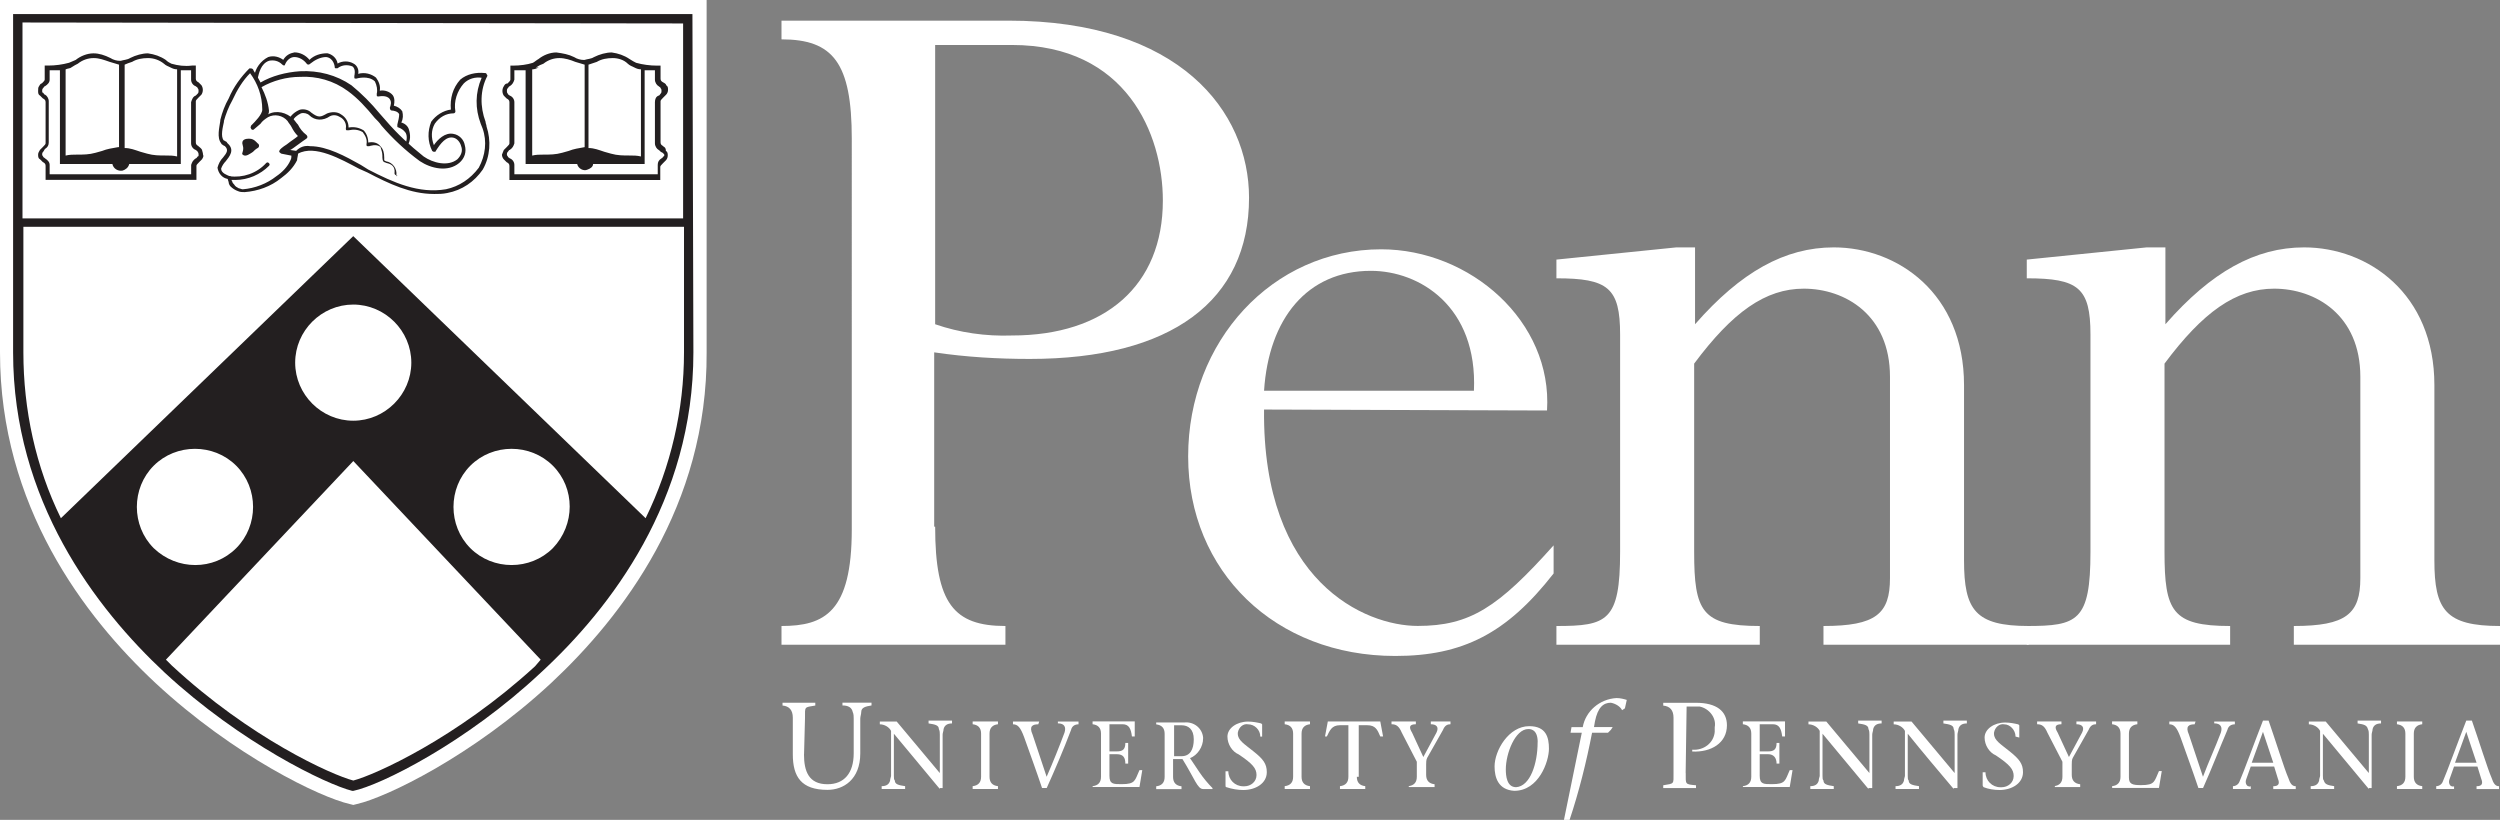 <?xml version="1.0" encoding="UTF-8"?>
<svg id="Layer_1" data-name="Layer 1" xmlns="http://www.w3.org/2000/svg" viewBox="0 0 364.62 119.58">
  <rect x="0" y="0" width="364.62" height="119.58" fill="#808080" stroke="none"/>
  <defs>
    <style>
      .cls-1 {
        fill: #fff;
      }

      .cls-2 {
        fill: #231f20;
      }
    </style>
  </defs>
  <g id="Mark">
    <path class="cls-1" d="m136.39,47.29c3.55,1.23,7.38,1.78,11.21,1.64,13.53,0,22-7.24,22-19.68,0-9.7-5.33-22.69-22-22.69h-11.21v40.73Zm0,29.52c0,11.21,2.73,14.49,10.25,14.49v2.73h-32.66v-2.73c6.29,0,10.25-2.05,10.25-14.08V20.23c0-11.07-2.73-14.49-10.25-14.49v-2.73h33.07c25.01,0,35.12,13.26,35.12,25.83,0,15.03-11.34,23.51-31.98,23.51-4.65,0-9.29-.27-13.94-.96v25.42h.14Z"/>
    <path class="cls-1" d="m214.97,56.99c.55-12.3-7.93-17.49-15.03-17.49-9.29,0-14.9,6.97-15.58,17.49h30.61Zm-30.61,2.73c-.27,25.15,14.76,31.57,22.41,31.57s11.75-2.73,19.82-11.75v4.1c-6.83,8.75-13.26,12.03-23.1,12.03-17.49,0-30.2-12.3-30.2-29.11s12.3-30.2,28.15-30.2c12.98,0,25.01,10.52,24.19,23.51l-41.27-.14Z"/>
    <path class="cls-1" d="m286.45,81.73c0,7.24,1.64,9.57,9.43,9.57v2.73h-29.93v-2.73c7.65,0,9.7-1.78,9.7-6.97v-29.38c0-9.02-6.56-12.85-12.57-12.85-5.6,0-10.39,3.42-15.99,10.93v27.47c0,8.61,1.09,10.8,9.57,10.8v2.73h-29.66v-2.73c7.38,0,9.29-.68,9.29-10.8v-31.71c0-6.83-1.78-8.2-9.29-8.2v-2.73l17.49-1.78h2.73v11.21c6.7-7.65,13.12-11.21,20.23-11.21,9.29,0,19,6.7,19,20.09v25.56h0Z"/>
    <path class="cls-1" d="m355.05,81.73c0,7.24,1.64,9.57,9.57,9.57v2.73h-30.07v-2.73c7.65,0,9.7-1.78,9.7-6.97v-29.38c0-9.02-6.56-12.85-12.57-12.85-5.6,0-10.39,3.42-15.99,10.93v27.47c0,8.61,1.09,10.8,9.57,10.8v2.73h-29.66v-2.73c7.38,0,9.29-.68,9.29-10.8v-31.71c0-6.83-1.78-8.2-9.29-8.2v-2.73l17.49-1.78h2.73v11.21c6.7-7.65,13.12-11.21,20.23-11.21,9.29,0,19,6.7,19,20.09v25.56h0Z"/>
  </g>
  <g id="Logotype">
    <path class="cls-1" d="m117.26,110.01c0,2.46.68,4.37,3.42,4.37,2.46,0,3.83-1.64,3.83-4.51v-5.06c0-.27,0-.68-.14-.96-.14-.68-.68-.96-1.5-.96v-.41h4.24v.41c-.82.14-1.5.27-1.5.96,0,.27-.14.68-.14.96v5.06c0,3.83-2.46,5.33-4.78,5.33-3.83,0-5.06-1.91-5.06-5.19v-5.33q0-1.64-1.5-1.78v-.41h4.78v.41c-1.64.27-1.5.14-1.5,1.78l-.14,5.33h0Z"/>
    <path class="cls-1" d="m137.07,115.07l-6.7-8.06v6.15c0,.27,0,.55.14.68,0,.55.55.68,1.5.82v.41h-3.42v-.41c.68,0,1.09-.27,1.23-.82,0-.27.14-.55.14-.68v-6.56c-.27-.55-.96-.96-1.64-.96v-.41h2.46c2.05,2.46,4.24,5.06,6.29,7.52h0v-5.6c0-.27,0-.55-.14-.82,0-.55-.55-.68-1.5-.82v-.41h3.42v.41c-.68,0-1.09.27-1.23.82,0,.27-.14.55-.14.82v7.79h-.41v.14Z"/>
    <path class="cls-1" d="m144.32,113.29q0,1.23,1.23,1.37v.41h-3.69v-.41q1.23-.14,1.23-1.37v-6.29q0-1.23-1.23-1.37v-.41h3.69v.41q-1.23.14-1.23,1.37v6.29Z"/>
    <path class="cls-1" d="m151.42,105.64c-.82,0-1.37.27-.82,1.5.55,1.64,1.37,4.1,2.05,6.15.96-2.19,1.78-4.24,2.6-6.42.27-.82,0-1.37-.96-1.37v-.27h3.01v.41c-.55,0-.96.27-1.09.82-1.09,2.87-2.32,5.74-3.55,8.47h-.68c-.82-2.46-1.78-5.06-2.6-7.38-.55-1.5-.96-1.91-1.64-1.91v-.41h3.83l-.14.41h0Z"/>
    <path class="cls-1" d="m159.35,114.66q1.23-.14,1.23-1.37v-6.29q0-1.23-1.23-1.37v-.41h6.15v2.19h-.41c-.14-1.09-.41-1.78-1.37-1.78h-1.91v3.96h1.09c.82,0,1.23-.27,1.23-1.23h.41v3.01h-.41c0-.82-.27-1.37-1.23-1.37h-1.09v3.14c0,1.23.55,1.23,1.78,1.23,2.05,0,1.91-.55,2.6-2.05h.41l-.41,2.46h-6.83v-.14h0Z"/>
    <path class="cls-1" d="m171.24,110.29h1.09c1.23,0,1.78-.96,1.78-2.46s-.82-2.05-1.78-2.05h-1.09v4.51Zm-2.6-4.92h4.1c1.37-.14,2.6.82,2.73,2.19v.14c0,1.23-.82,2.46-1.91,2.87l1.37,2.05c.55.82,1.23,1.64,1.91,2.32v.14h-1.37c-.82,0-1.23-1.5-3.01-4.37h-1.37v2.6q0,1.23,1.23,1.37v.41h-3.69v-.41q1.23-.14,1.23-1.37v-6.29q0-1.23-1.23-1.37v-.27h0Z"/>
    <path class="cls-1" d="m183.81,107.42c0-.96-.82-1.78-1.78-1.78h0c-.68-.14-1.37.41-1.5,1.23v.14c0,.96.96,1.5,2.32,2.6,1.37,1.09,1.91,1.78,1.91,3.01,0,1.64-1.64,2.6-3.42,2.6-.82,0-1.64-.14-2.46-.41-.14,0-.14-.14-.14-.27v-2.05h.41c0,1.23.96,2.19,2.19,2.19h.14c.96,0,1.78-.68,1.78-1.64h0c0-.96-.55-1.64-2.6-3.01-.96-.41-1.64-1.5-1.64-2.6,0-1.23,1.37-2.19,3.01-2.19.68,0,1.37.14,1.91.27l.14.14v1.78h-.27Z"/>
    <path class="cls-1" d="m189.83,113.29q0,1.23,1.23,1.37v.41h-3.69v-.41q1.23-.14,1.23-1.37v-6.29q0-1.23-1.23-1.37v-.41h3.69v.41q-1.23.14-1.23,1.37v6.29Z"/>
    <path class="cls-1" d="m197.89,113.29q0,1.23,1.23,1.37v.41h-3.69v-.41q1.23-.14,1.23-1.37v-7.52h-1.23c-1.23,0-1.5.82-1.91,1.64h-.27l.41-2.19h7.65l.41,2.19h-.41c-.41-.96-.68-1.64-1.91-1.64h-1.23v7.52h-.27Z"/>
    <path class="cls-1" d="m205.41,114.66q1.23-.14,1.23-1.37v-2.19l-2.19-4.24c-.41-.96-.82-1.23-1.5-1.23v-.41h3.55v.41c-1.09,0-.96.55-.55,1.23l1.64,3.55,1.91-3.55c.41-.82,0-1.23-.82-1.23v-.41h2.87v.41c-.41,0-.82.14-1.09.82l-2.32,4.1c-.14.27-.14.68-.14.96v1.5q0,1.23,1.23,1.37v.41h-3.69l-.14-.14h0Z"/>
    <path class="cls-1" d="m224.27,108.24c0-1.91-1.09-1.91-1.37-1.91-1.91,0-3.28,3.55-3.28,5.88,0,.96.14,2.6,1.5,2.6,2.05-.14,3.14-3.42,3.14-6.56h0Zm-6.29,3.55c0-2.32,2.05-5.88,5.06-5.88,2.46,0,2.87,1.64,2.87,3.28,0,1.91-1.5,6.15-5.06,6.15-2.32-.14-2.87-1.91-2.87-3.55Z"/>
    <path class="cls-1" d="m234.93,106.46l-.41.41h-2.32c-.82,4.24-1.91,8.61-3.28,12.71h-.82l2.6-12.71h-1.64l.14-.82h1.64c.41-2.32,2.46-4.1,4.92-4.24.55,0,1.09.14,1.5.27l-.27,1.23-.41.27c-.27-.55-.96-.96-1.64-1.09-1.09,0-1.91.68-2.32,2.73l-.14.82h2.73l-.27.41h0Z"/>
    <path class="cls-1" d="m245.86,112.75c0,1.64-.14,1.64,1.5,1.78v.41h-4.78v-.41c1.64-.27,1.5-.14,1.5-1.78v-8.06q0-1.64-1.5-1.78v-.41h4.78c3.01,0,4.51,1.23,4.51,3.28,0,2.6-2.32,3.96-5.06,3.83v-.27c1.64.14,3.14-.96,3.28-2.6v-.68c.27-1.37-.82-2.73-2.19-3.01h-1.91l-.14,9.7h0Z"/>
    <path class="cls-1" d="m254.19,114.66q1.23-.14,1.23-1.37v-6.29q0-1.23-1.23-1.37v-.41h6.15v2.19h-.41c-.14-1.09-.41-1.78-1.37-1.78h-1.91v3.96h1.23c.82,0,1.23-.27,1.23-1.23h.41v3.01h-.41c0-.82-.41-1.37-1.23-1.37h-1.23v3.14c0,1.23.55,1.23,1.78,1.23,2.05,0,1.91-.55,2.6-2.05h.41l-.41,2.46h-6.83v-.14h0Z"/>
    <path class="cls-1" d="m272.51,115.07l-6.7-8.06v6.15c0,.27,0,.55.14.68,0,.55.55.68,1.5.82v.41h-3.42v-.41c.68,0,1.09-.27,1.23-.82,0-.27.14-.55.14-.68v-6.56c-.27-.55-.96-.96-1.64-.96v-.41h2.6c2.05,2.46,4.24,5.06,6.29,7.52h0v-5.6c0-.27,0-.55-.14-.82,0-.55-.55-.68-1.5-.82v-.41h3.42v.41c-.68,0-1.09.27-1.23.82,0,.27-.14.55-.14.82v7.79h-.55v.14Z"/>
    <path class="cls-1" d="m284.94,115.07c-2.19-2.6-4.51-5.33-6.7-8.06v6.15c0,.27,0,.55.14.68,0,.55.55.68,1.5.82v.41h-3.42v-.41c.68,0,1.09-.27,1.23-.82,0-.27.14-.55.14-.68v-6.56c-.27-.55-.96-.96-1.64-.96v-.41h2.6c2.05,2.46,4.24,5.06,6.29,7.52h0v-5.6c0-.27,0-.55-.14-.82,0-.55-.55-.68-1.5-.82v-.41h3.42v.41c-.68,0-1.09.27-1.23.82,0,.27-.14.55-.14.82v7.79h-.55v.14Z"/>
    <path class="cls-1" d="m293.96,107.42c0-.96-.82-1.78-1.64-1.78h0c-.68-.14-1.37.41-1.5,1.23v.14c0,.96.96,1.5,2.32,2.6s1.91,1.78,1.91,3.01c0,1.64-1.64,2.6-3.42,2.6-.82,0-1.64-.14-2.32-.41,0,0-.14-.14-.14-.27v-1.91h.41c0,1.23.96,2.19,2.19,2.19h.14c.96,0,1.78-.68,1.78-1.64h0c0-.96-.55-1.64-2.6-3.01-.96-.41-1.64-1.5-1.64-2.6,0-1.23,1.37-2.19,3.01-2.19.68,0,1.37.14,1.91.27l.14.14v1.78l-.55-.14Z"/>
    <path class="cls-1" d="m299.57,114.66q1.23-.14,1.23-1.37v-2.19l-2.19-4.24c-.41-.96-.82-1.23-1.5-1.23v-.41h3.55v.41c-1.09,0-.96.55-.55,1.23l1.64,3.55,1.91-3.55c.41-.82,0-1.23-.82-1.23v-.41h2.87v.41c-.41,0-.82.14-1.09.82l-2.32,4.1c-.14.27-.14.68-.14.96v1.5q0,1.23,1.23,1.37v.41h-3.69v-.14h-.14Z"/>
    <path class="cls-1" d="m308.04,114.66q1.23-.14,1.23-1.37v-6.29q0-1.23-1.23-1.37v-.41h3.69v.41q-1.23.14-1.23,1.37v6.42c0,.96.55,1.09,1.78,1.09,2.05,0,1.91-.55,2.6-2.05h.41l-.41,2.46h-6.83v-.27h0Z"/>
    <path class="cls-1" d="m320.07,105.64c-.82,0-1.37.27-.82,1.5.55,1.64,1.37,4.1,2.05,6.15.82-2.19,1.78-4.24,2.6-6.42.27-.82,0-1.37-.96-1.37v-.27h3.01v.41c-.55,0-.96.27-1.09.82-1.23,2.87-2.32,5.74-3.55,8.47h-.68c-.82-2.46-1.78-5.06-2.6-7.38-.55-1.5-.96-1.91-1.64-1.91v-.41h3.83l-.14.41h0Z"/>
    <path class="cls-1" d="m331.55,111.24l-1.5-4.51h0l-1.64,4.51h3.14Zm-3.28.55l-.68,1.91c-.14.41,0,.82.27.96.14,0,.27.14.41,0v.41h-2.6v-.41c.41,0,.82-.27.96-.68.55-1.23,2.19-5.74,3.42-8.88h.82c.96,2.73,2.32,7.11,2.87,8.34.27.82.55,1.23,1.09,1.23v.41h-3.28v-.41c.82,0,.96-.41.68-1.09l-.55-1.78h-3.42Z"/>
    <path class="cls-1" d="m345.49,115.07l-6.7-8.06v6.15c0,.27,0,.55.14.68.14.55.55.68,1.5.82v.41h-3.42v-.41c.68,0,1.09-.27,1.23-.82,0-.27.14-.55.14-.68v-6.56c-.27-.55-.96-.96-1.64-.96v-.41h2.46c2.05,2.46,4.24,5.06,6.29,7.52h0v-5.6c0-.27,0-.55-.14-.82-.14-.55-.55-.68-1.5-.82v-.41h3.42v.41c-.68,0-1.09.27-1.23.82,0,.27-.14.55-.14.82v7.79h-.41v.14Z"/>
    <path class="cls-1" d="m352.05,113.29q0,1.23,1.23,1.37v.41h-3.69v-.41q1.23-.14,1.23-1.37v-6.29q0-1.23-1.23-1.37v-.41h3.69v.41q-1.23.14-1.23,1.37v6.29h0Z"/>
    <path class="cls-1" d="m361.2,111.24l-1.5-4.51h0l-1.64,4.51h3.14Zm-3.28.55l-.68,1.91c-.14.41,0,.82.27.96.14,0,.27.14.41,0v.41h-2.6v-.41c.41,0,.82-.27.96-.68.55-1.23,2.19-5.74,3.42-8.88h.82c.96,2.73,2.32,7.11,2.87,8.34.27.82.55,1.23,1.09,1.23v.41h-3.28v-.41c.82,0,.96-.41.68-1.09l-.55-1.78h-3.42Z"/>
  </g>
  <path class="cls-1" d="m103.04,0H0v51.39c0,22.41,12.3,38.54,22.69,48.24,11.48,10.66,24.05,16.67,28.29,17.63l.55.14.55-.14c4.24-.96,16.81-6.97,28.29-17.63,10.39-9.7,22.82-25.83,22.69-48.24,0,0,0-51.39,0-51.39Z"/>
  <rect class="cls-1" x="2.6" y="2.54" width="97.66" height="29.54"/>
  <path class="cls-2" d="m36.35,20.23c.41,0,.68.14.96.41q.14.14.27.27c.27.14.27.55,0,.68h0c-.27.14-.55.41-.68.55-.41.27-1.09.82-1.5.41-.27-.14.27-.55,0-1.37s.41-.96.96-.96h0Z"/>
  <path class="cls-2" d="m36.49,10.66c-1.09,1.09-1.91,2.46-2.6,3.96-.55.96-.96,2.05-1.23,3.01v.14c-.14.68-.55,2.19,0,2.73q.14,0,.27.14c.14,0,.14.14.27.27,1.09.96.27,1.91-.27,2.6-.27.27-.55.68-.68,1.09,0,.68.96.96,1.23,1.09.14,0,.27.14.27.27s0,.41.14.55c0,.14.14.27.27.41.14.27.41.41.68.55.14,0,.41.14.55.14,1.78-.14,3.55-.82,4.92-1.91.82-.55,1.64-1.37,2.05-2.32.14-.27.14-.41.14-.68l-1.37-.27h0c-.14,0-.27-.14-.41-.27,0-.27.14-.41.68-.82l.41-.27c.68-.55,1.37-.96,1.64-1.23-.41-.41-.68-.82-.96-1.37-.14-.27-.41-.55-.55-.82-.68-.82-1.91-1.09-2.87-.55-.41.27-.82.55-1.09.96-.27.27-.68.55-.96.82-.14.14-.41,0-.41-.14-.14-.14,0-.27,0-.41l.14-.14c.41-.41,1.5-1.5,1.5-2.19,0-2.05-.68-3.83-1.78-5.33h0Zm8.75,10.66c2.46,0,5.19,1.5,7.38,2.73l1.09.68c3.69,1.91,7.38,3.55,11.34,2.87,1.91-.41,3.55-1.5,4.78-3.14.96-1.78,1.23-3.83.55-5.74l-.27-.68c-.82-2.19-.82-4.51.14-6.7-.96-.14-1.91.14-2.6.82-.96,1.09-1.5,2.6-1.23,4.1,0,.14-.14.27-.27.27-1.09,0-2.05.55-2.73,1.5-.55.96-.55,2.05-.14,3.14.55-.82,1.64-1.91,2.87-1.64.82.14,1.5.82,1.64,1.64.27.96,0,1.91-.82,2.6-1.64,1.37-4.1.82-5.74-.27-2.05-1.5-3.96-3.28-5.6-5.19-.27-.41-.68-.82-.96-1.09-1.23-1.5-2.46-2.87-3.96-3.96-2.05-1.5-4.51-2.19-6.97-2.05-1.91,0-3.96.55-5.6,1.5.55,1.09.96,2.19,1.09,3.42,0,.14,0,.41-.14.55,1.23-.68,2.73-.27,3.69.68.27.27.41.55.68.82.27.55.68,1.09,1.23,1.5,0,0,.14.14.14.27s0,.14-.14.27c0,0-.82.55-1.91,1.37l-.41.27h-.14l.96.14c.55-.55,1.23-.82,2.05-.68h0Zm18.04,6.97c-3.42,0-6.56-1.5-9.7-3.14l-1.23-.55c-2.6-1.37-6.42-3.55-8.88-2.19,0,.27-.14.68-.14.96-.55,1.09-1.37,1.91-2.32,2.6-1.5,1.23-3.42,1.91-5.33,2.05-.27,0-.68,0-.96-.14-.41-.14-.82-.41-1.09-.68-.14-.14-.27-.41-.27-.55s-.14-.41-.14-.55c-.82-.14-1.37-.82-1.5-1.64.14-.55.41-1.09.82-1.5.55-.68.82-1.09.27-1.64l-.27-.14c-.14-.14-.27-.14-.27-.27-.68-.82-.27-2.32-.14-3.28v-.14c.27-1.09.68-2.19,1.23-3.14.68-1.64,1.78-3.14,3.01-4.37h.27q.14,0,.27.14c0,.14.55.82,1.09,1.91,1.64-.96,3.69-1.5,5.74-1.64,2.73-.14,5.33.55,7.52,2.05,1.5,1.23,2.87,2.6,4.1,4.1l.96,1.09c1.64,1.91,3.42,3.55,5.47,5.19,1.37.96,3.55,1.5,4.92.41.55-.55.82-1.23.55-1.91-.14-.55-.55-1.09-1.09-1.23-1.09-.27-1.91.82-2.6,1.91,0,.14-.14.14-.27.14s-.27-.14-.27-.14c-.68-1.37-.68-2.87-.14-4.24.68-.96,1.78-1.64,2.87-1.78-.14-1.64.27-3.14,1.37-4.37.96-.82,2.32-1.09,3.55-.96.14,0,.27,0,.27.14q.14.14.14.27c-1.09,2.05-1.09,4.51-.27,6.7,0,.27.14.41.14.68.68,2.05.55,4.37-.55,6.29-1.23,1.78-3.01,3.01-5.19,3.42-.68.14-1.23.14-1.91.14h0Z"/>
  <path class="cls-2" d="m34.3,26.24h-.82c-.14,0-.27-.14-.27-.27h0c0-.14.14-.27.27-.27,1.91.27,3.96-.41,5.33-1.91.14-.14.27-.14.41,0,.14.14.14.27,0,.41-1.23,1.23-3.01,2.05-4.92,2.05h0Z"/>
  <path class="cls-2" d="m59.31,21.59h0c-.27-.14-.27-.27-.27-.41.27-.55.41-1.23.14-1.78-.27-.41-.68-.68-1.09-.82-.14,0-.14-.14-.14-.14v-.27c.14-.55.27-1.09.27-1.5-.14-.41-.82-.55-1.09-.55-.14,0-.27-.14-.27-.41h0c.14-.41.27-.82,0-1.23-.41-.68-1.64-.41-1.64-.41-.14,0-.27,0-.27-.14v-.27c.14-.55,0-1.23-.27-1.78-.96-.96-2.73-.41-2.73-.41-.14,0-.27,0-.27-.14v-.27s.27-.96-.27-1.37c-.68-.27-1.5-.27-2.19.27h-.27c-.14,0-.14-.14-.14-.27,0,0-.14-1.23-1.23-1.37-.82,0-1.64.41-2.32.96,0,0-.14.14-.27.14s-.14,0-.27-.14c-.41-.55-1.09-.96-1.78-.96-.55,0-1.09.41-1.37,1.09,0,.14-.14.14-.14.14q-.14,0-.27-.14c-.55-.55-1.23-.68-1.91-.55-1.23.41-1.5,1.91-1.64,2.46h0c0,.14-.14.27-.27.14-.14,0-.27-.14-.27-.27h0c.14-1.23.96-2.32,2.05-2.87.82-.27,1.64,0,2.19.41.41-.68.96-.96,1.64-1.09.82,0,1.64.41,2.19,1.09.68-.68,1.64-.96,2.6-.96.68.14,1.37.68,1.5,1.5.68-.41,1.64-.41,2.32,0,.55.27.82.96.68,1.5.96-.27,1.91,0,2.6.55.41.55.68,1.23.55,1.91.68-.14,1.5.14,1.91.68.27.41.27.96.14,1.5.55.14.96.41,1.23.82.14.55.14,1.09-.14,1.64.55.14.96.55,1.09.96.27.82.27,1.64-.14,2.32,0,.27-.14.27-.14.41h0Z"/>
  <path class="cls-2" d="m57.81,25.56h0c-.14,0-.27-.14-.27-.27h0c.14-1.09-.55-1.37-1.09-1.5-.14,0-.27-.14-.41-.14-.27-.14-.27-.55-.27-.96s-.14-.82-.27-1.23c-.55-.55-1.64-.14-1.64-.14h-.27c-.14,0-.14-.14-.14-.27.14-.68-.14-1.23-.55-1.78-.68-.41-1.37-.41-2.05-.27h-.27c-.14,0-.14-.14-.14-.27.14-.68-.27-1.37-.82-1.64-.41-.27-.96-.41-1.5-.14-.96.68-2.19.68-3.01-.14-.27-.27-.82-.41-1.23-.27-.55.27-1.09.68-1.23,1.23-.14.14-.27.27-.41.14-.14-.14-.14-.27-.14-.41.27-.68.96-1.23,1.64-1.5.55-.14,1.23,0,1.64.41,1.09.82,1.37.68,2.32.14.68-.27,1.5-.27,2.05.14.68.41,1.09,1.09,1.09,1.91.82-.14,1.5,0,2.19.41.41.41.68,1.09.68,1.78.68-.14,1.37,0,1.78.55.41.41.55.96.55,1.64v.41l.27.14c.96.14,1.64,1.09,1.5,2.05v.14c.27-.27.14-.14,0-.14h0Z"/>
  <path class="cls-2" d="m28.97,22.55c0,.14,0,.27-.14.27-.14.14-.14.27-.27.27-.41.27-.55.55-.68.96v1.37H7.24v-1.37c0-.41-.27-.68-.68-.96-.14-.14-.27-.14-.27-.27-.14-.14-.14-.27-.14-.27h0c0-.14,0-.27.14-.41.14-.14.14-.27.27-.41.41-.27.55-.55.55-.96v-6.01c0-.41-.27-.82-.55-.96-.14,0-.14-.14-.27-.27-.14,0-.14-.14-.14-.27h0c0-.14,0-.27.14-.41s.14-.27.27-.27c.41-.27.68-.55.68-.96v-1.37h1.5v13.67h7.65c.14.68.82,1.09,1.5.96.41-.14.82-.41.96-.96h7.52v-13.67h1.5v1.37c0,.41.27.82.68.96.14.14.27.14.27.27.14.14.14.27.14.41h0c0,.14,0,.27-.14.41s-.27.27-.27.27c-.41.14-.55.55-.68.96v6.01c0,.41.27.82.68.96.14.14.27.14.27.27.14.14.14.27.14.41h0ZM10.39,9.84c.41-.27.68-.41.96-.55.68-.55,1.5-.82,2.32-.82s1.5.27,2.32.55c.41.14.96.27,1.37.41v12.03h-.14c-.82.14-1.64.27-2.32.55l-.96.27c-.96.27-1.78.27-2.73.27-.55,0-1.09,0-1.64.14v-12.57c.27-.14.68-.14.82-.27h0Zm8.88-.82c.68-.41,1.5-.55,2.32-.55s1.64.27,2.32.82c.27.27.68.41.96.55s.55.27.96.27v12.71c-.55-.14-1.09-.14-1.64-.14-.96,0-1.78,0-2.73-.27l-.96-.27c-.82-.27-1.5-.55-2.32-.55h0v-12.16c.27-.14.68-.27,1.09-.41h0Zm9.7,12.3c-.27-.14-.41-.27-.41-.55v-6.01c0-.14.14-.27.41-.55.14-.14.27-.27.41-.41.27-.41.27-.96,0-1.37-.14-.14-.27-.27-.41-.41-.27-.14-.41-.27-.41-.55v-1.91h-.55c-1.09.14-2.05,0-3.01-.27-.27-.14-.55-.27-.82-.55-.82-.55-1.64-.82-2.6-.96-.82,0-1.78.27-2.6.68-.41.27-.96.27-1.37.41h-.14c-.41,0-.96-.14-1.37-.41-.82-.41-1.64-.68-2.46-.68-.96,0-1.91.41-2.6.96-.27.14-.68.27-.96.41-.96.27-2.05.41-3.01.41h-.55v2.05c0,.14-.14.27-.41.55-.14,0-.27.14-.41.41-.14.14-.14.41-.14.68s0,.55.27.68c.14.14.27.27.41.41.27.14.41.27.41.55v6.01c0,.14-.14.27-.41.55-.14.14-.27.27-.41.41-.14.27-.27.41-.27.68s0,.55.27.68c.14.14.27.27.41.41.27.14.41.27.41.55v2.05h22v-2.05c0-.14.14-.27.41-.55l.41-.41c.14-.27.27-.41.14-.68,0-.27-.14-.55-.14-.68-.14-.27-.41-.41-.55-.55h0Z"/>
  <path class="cls-2" d="m96.89,22.55c0,.14,0,.27-.14.27-.14.14-.14.27-.27.27-.41.27-.55.55-.55.96v1.37h-20.91v-1.37c0-.41-.27-.82-.68-.96-.14-.14-.27-.14-.27-.27-.14-.14-.14-.27-.14-.27h0c0-.14,0-.27.14-.41.14-.14.14-.27.27-.27.41-.27.55-.55.68-.96v-6.01c0-.41-.27-.82-.68-.96-.14-.14-.27-.14-.27-.27-.14-.14-.14-.27-.14-.41h0c0-.14,0-.27.14-.41s.14-.27.27-.27c.41-.27.55-.55.68-.96v-1.37h1.64v13.67h7.52c.14.68.96,1.09,1.5.82.41-.14.82-.41.82-.82h7.52v-13.67h1.5v1.37c0,.41.27.82.55.96.14.14.27.14.27.27.14.14.14.27.14.41h0c0,.14,0,.27-.14.41s-.14.27-.27.27c-.41.14-.55.55-.55.96v6.01c0,.41.27.82.55.96.14.14.27.14.27.27.41.14.41.27.55.41h0Zm-18.72-12.71c.41-.27.68-.41,1.09-.55.68-.55,1.5-.82,2.32-.82s1.64.27,2.32.55c.41.14.96.27,1.37.41v12.03h0c-.82.14-1.64.27-2.32.55l-.96.27c-.96.27-1.78.27-2.73.27-.55,0-1.09,0-1.64.14v-12.57c.27,0,.68-.14.96-.27h-.41Zm8.88-.82c.68-.41,1.5-.55,2.32-.55s1.64.27,2.19.82c.27.27.68.41.96.55s.55.27.96.27v12.71c-.55-.14-1.09-.14-1.64-.14-.96,0-1.78,0-2.73-.27l-.96-.27c-.82-.27-1.5-.55-2.32-.55h0v-12.16c.41-.14.82-.27,1.23-.41h0Zm9.7,12.3c-.27-.14-.41-.27-.41-.55v-6.01c0-.14.14-.27.41-.55.14-.14.27-.27.41-.41.14-.14.27-.41.27-.68s0-.55-.27-.68c0-.14-.14-.27-.41-.41-.27-.14-.41-.27-.41-.55v-1.91h-.55c-.96,0-2.05-.14-3.01-.41-.27-.14-.55-.27-.96-.55-.82-.55-1.64-.82-2.6-.96-.82,0-1.78.27-2.6.68-.41.27-.96.27-1.37.41h-.14c-.41,0-.96-.14-1.37-.41-.82-.41-1.64-.55-2.6-.68-.96,0-1.91.41-2.6.96-.27.14-.55.41-.82.55-.82.27-1.91.41-2.87.41h-.41v2.05c0,.14-.14.27-.41.55-.27,0-.41.14-.55.41-.27.41-.27.96,0,1.37.14.14.27.27.41.41.27.14.41.27.41.55v6.01c0,.14-.14.27-.41.55-.14.14-.27.27-.41.41-.14.27-.14.41-.27.68,0,.27.14.55.27.68.14.14.27.27.41.41.27.14.41.27.41.55v2.05h22v-1.91c0-.14.14-.27.41-.55.14-.14.27-.27.41-.41.14-.14.27-.41.27-.68s0-.55-.27-.68c0-.41-.14-.55-.41-.68h0Z"/>
  <path class="cls-2" d="m94.16,75.58l-42.64-41.14L8.88,75.58c-3.69-7.52-5.47-15.85-5.47-24.19v-18.31h96.35v18.31c0,8.34-1.91,16.67-5.6,24.19h0Zm-13.53,4.37c-3.28,3.28-8.75,3.28-12.03,0-3.28-3.28-3.28-8.75,0-12.03s8.75-3.28,12.03,0h0c3.28,3.28,3.28,8.61,0,12.03q0-.14,0,0Zm-37.58-27.06c0-4.65,3.83-8.47,8.47-8.47s8.47,3.83,8.47,8.47-3.83,8.47-8.47,8.47h0c-4.65,0-8.47-3.83-8.47-8.47Zm34.99,44.28c-11.48,10.52-23.37,15.85-26.51,16.67-3.14-.82-15.03-6.15-26.51-16.81l-.82-.82,27.33-28.97,27.33,28.97-.82.96h0Zm-55.62-17.22c-3.28-3.28-3.28-8.75,0-12.03,3.28-3.28,8.75-3.28,12.03,0s3.28,8.75,0,12.03h0c-3.28,3.28-8.61,3.28-12.03,0h0ZM99.63,3.42v28.43H3.28V3.28l96.35.14Zm1.37-1.37H1.91v49.34c0,21.59,12.03,37.31,22.14,46.74,11.07,10.25,23.51,16.26,27.33,17.22h.14c3.96-.82,16.4-6.97,27.33-17.22,10.25-9.43,22.28-25.15,22.28-46.74l-.14-49.34h0Z"/>
</svg>